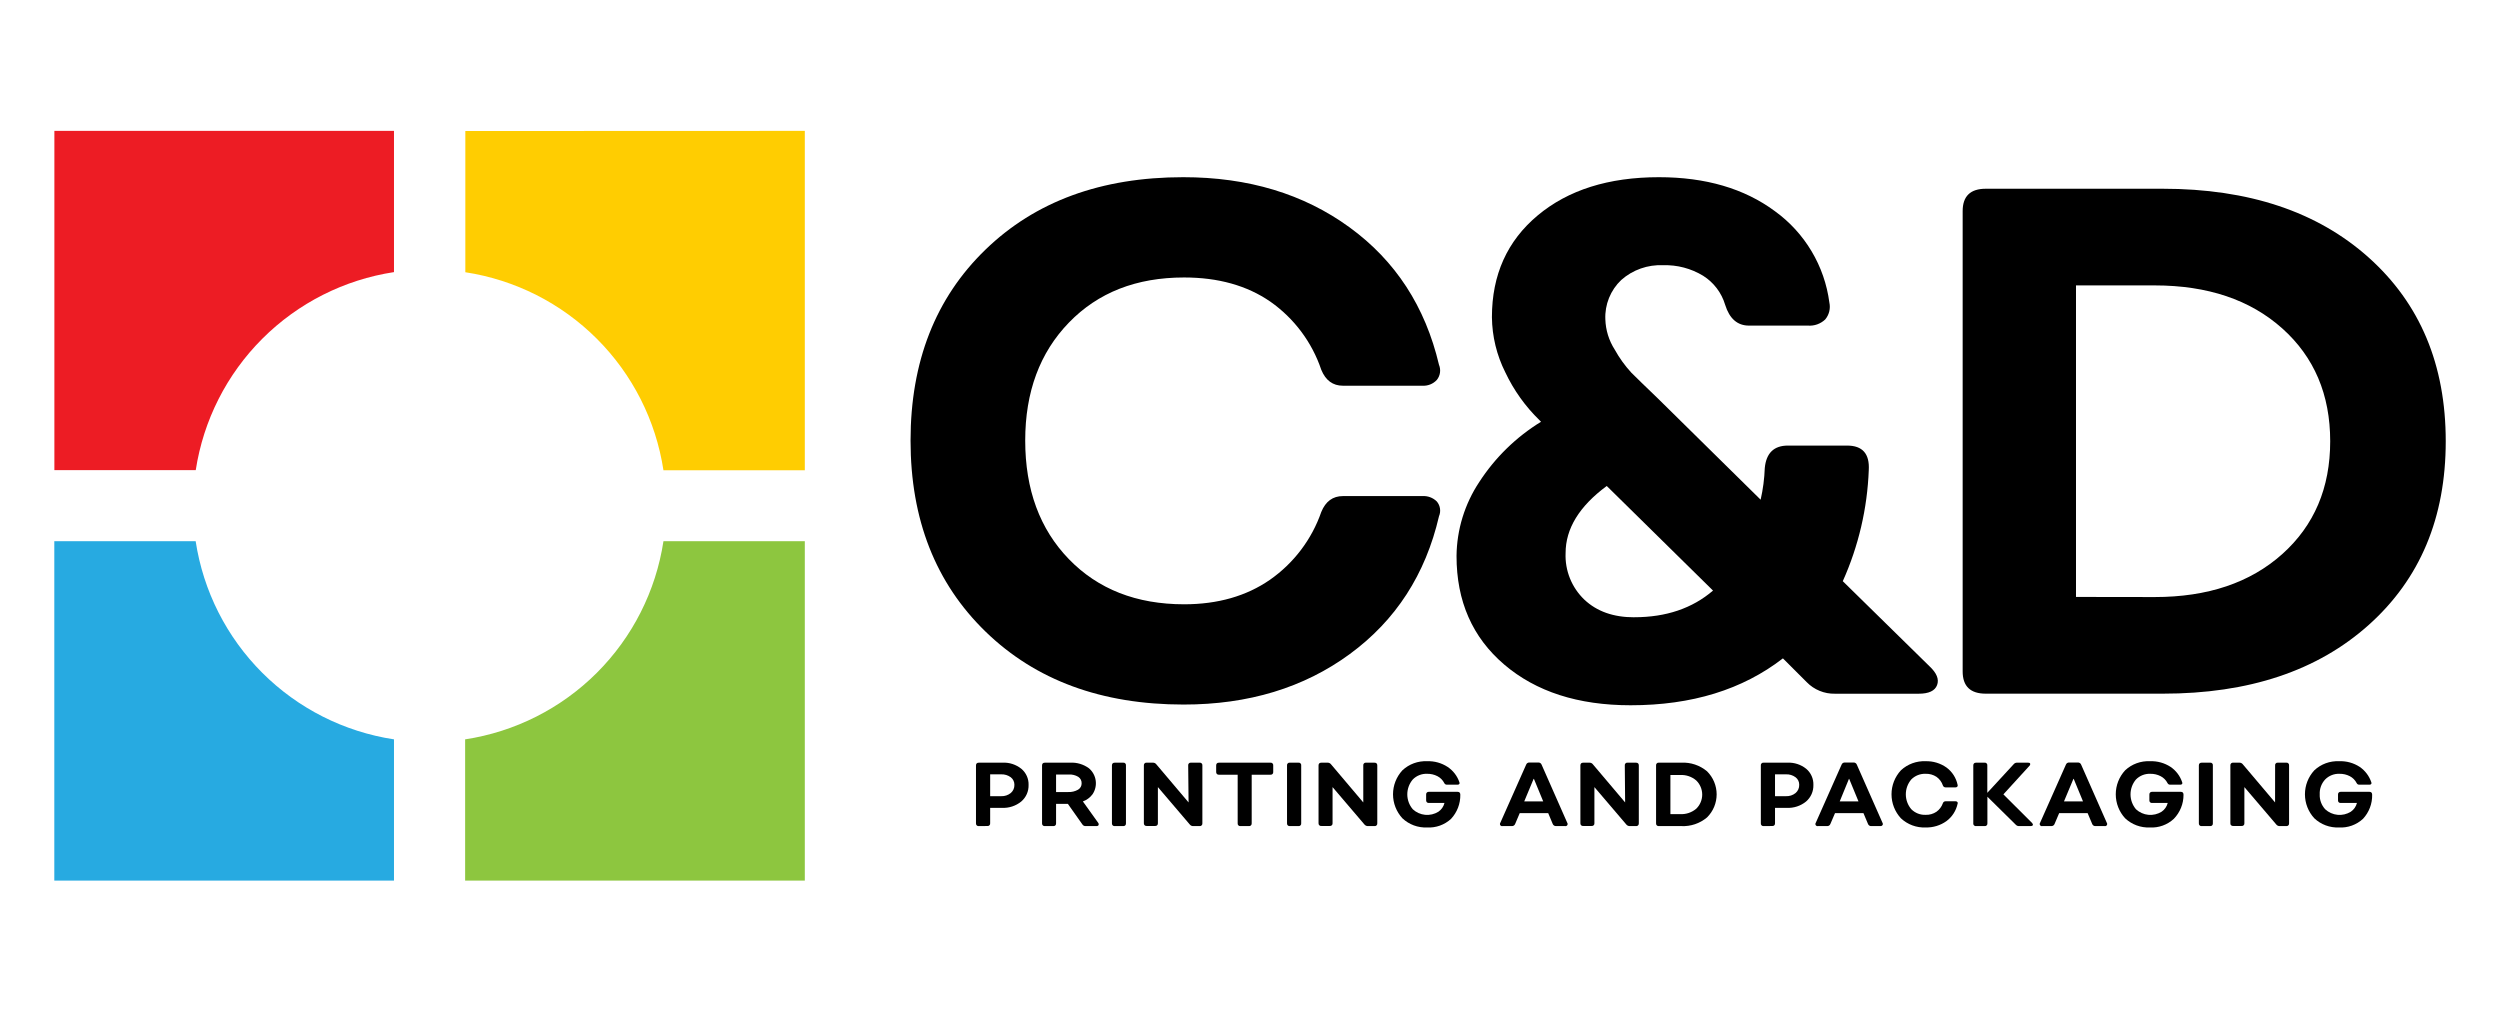 <svg xmlns="http://www.w3.org/2000/svg" width="173" height="70" viewBox="0 0 173 70" fill="none"><path d="M67.74 57.166C67.713 57.17 67.685 57.168 67.659 57.16C67.633 57.151 67.609 57.137 67.59 57.118C67.57 57.099 67.556 57.076 67.547 57.05C67.538 57.025 67.535 56.997 67.538 56.97V52.969C67.538 52.84 67.607 52.777 67.74 52.777H69.377C69.849 52.754 70.312 52.906 70.68 53.202C70.842 53.338 70.971 53.51 71.057 53.703C71.143 53.896 71.184 54.106 71.178 54.317C71.184 54.535 71.142 54.751 71.054 54.95C70.966 55.149 70.834 55.326 70.668 55.467C70.293 55.772 69.817 55.927 69.334 55.904H68.519V56.965C68.523 56.991 68.521 57.018 68.512 57.043C68.504 57.068 68.49 57.091 68.471 57.11C68.453 57.129 68.43 57.143 68.405 57.152C68.38 57.161 68.353 57.163 68.326 57.16L67.74 57.166ZM68.519 55.096H69.285C69.522 55.105 69.755 55.029 69.941 54.881C70.025 54.811 70.091 54.723 70.136 54.623C70.18 54.523 70.201 54.415 70.197 54.306C70.198 54.205 70.176 54.106 70.132 54.016C70.088 53.925 70.023 53.846 69.944 53.786C69.753 53.646 69.521 53.575 69.285 53.584H68.519V55.096Z" fill="black"></path><path d="M75.986 56.927C76.006 56.95 76.02 56.977 76.026 57.007C76.033 57.037 76.03 57.068 76.02 57.097C75.997 57.143 75.945 57.166 75.865 57.166H75.134C75.087 57.169 75.04 57.16 74.999 57.139C74.957 57.117 74.922 57.085 74.898 57.045L73.897 55.628H73.08V56.97C73.083 56.997 73.081 57.023 73.073 57.049C73.064 57.074 73.05 57.097 73.032 57.116C73.013 57.135 72.99 57.149 72.965 57.158C72.94 57.166 72.913 57.169 72.887 57.166H72.311C72.284 57.17 72.257 57.168 72.231 57.16C72.205 57.151 72.181 57.137 72.162 57.118C72.142 57.099 72.127 57.076 72.118 57.05C72.109 57.025 72.106 56.997 72.11 56.97V52.969C72.11 52.84 72.176 52.777 72.311 52.777H74.061C74.524 52.753 74.981 52.89 75.355 53.165C75.611 53.382 75.777 53.685 75.823 54.017C75.869 54.349 75.79 54.686 75.603 54.964C75.434 55.191 75.202 55.363 74.935 55.459L75.986 56.927ZM73.08 53.596V54.809H73.911C74.151 54.821 74.389 54.766 74.599 54.648C74.676 54.603 74.741 54.539 74.785 54.461C74.829 54.383 74.851 54.295 74.849 54.205C74.852 54.117 74.833 54.029 74.792 53.95C74.751 53.872 74.69 53.805 74.616 53.757C74.419 53.639 74.192 53.583 73.963 53.596H73.08Z" fill="black"></path><path d="M77.148 57.166C77.121 57.17 77.093 57.168 77.067 57.16C77.041 57.151 77.018 57.137 76.998 57.118C76.979 57.099 76.964 57.076 76.955 57.05C76.946 57.025 76.943 56.997 76.946 56.97V52.969C76.946 52.84 77.013 52.777 77.148 52.777H77.723C77.749 52.773 77.776 52.775 77.801 52.783C77.826 52.792 77.849 52.806 77.868 52.825C77.887 52.843 77.901 52.866 77.909 52.891C77.918 52.916 77.92 52.943 77.916 52.969V56.97C77.92 56.997 77.917 57.023 77.909 57.049C77.901 57.074 77.887 57.097 77.868 57.116C77.849 57.135 77.827 57.149 77.802 57.158C77.776 57.166 77.75 57.169 77.723 57.166H77.148Z" fill="black"></path><path d="M82.223 52.969C82.219 52.943 82.222 52.916 82.23 52.891C82.238 52.866 82.252 52.843 82.271 52.825C82.29 52.806 82.313 52.792 82.338 52.783C82.363 52.775 82.39 52.773 82.416 52.777H83.006C83.032 52.772 83.059 52.774 83.085 52.782C83.111 52.791 83.134 52.804 83.153 52.823C83.173 52.842 83.187 52.865 83.196 52.89C83.205 52.916 83.208 52.943 83.204 52.969V56.97C83.208 56.997 83.205 57.024 83.196 57.05C83.187 57.075 83.172 57.098 83.153 57.117C83.134 57.136 83.111 57.15 83.085 57.159C83.06 57.167 83.032 57.17 83.006 57.166H82.574C82.528 57.168 82.482 57.159 82.439 57.139C82.397 57.12 82.361 57.09 82.332 57.054L80.126 54.467V56.962C80.129 56.988 80.127 57.015 80.119 57.041C80.11 57.066 80.096 57.09 80.077 57.108C80.058 57.127 80.035 57.142 80.009 57.15C79.984 57.159 79.957 57.161 79.93 57.157H79.355C79.328 57.161 79.301 57.158 79.275 57.15C79.249 57.142 79.226 57.127 79.207 57.108C79.188 57.09 79.173 57.066 79.164 57.041C79.156 57.016 79.153 56.989 79.156 56.962V52.969C79.153 52.943 79.155 52.916 79.164 52.89C79.173 52.865 79.188 52.842 79.207 52.823C79.226 52.804 79.25 52.791 79.275 52.782C79.301 52.774 79.328 52.772 79.355 52.777H79.78C79.826 52.775 79.871 52.785 79.912 52.804C79.953 52.824 79.989 52.853 80.016 52.889L82.249 55.528L82.223 52.969Z" fill="black"></path><path d="M87.911 52.777C87.938 52.773 87.964 52.775 87.99 52.784C88.015 52.792 88.038 52.806 88.057 52.825C88.076 52.843 88.09 52.866 88.099 52.891C88.108 52.916 88.11 52.943 88.107 52.969V53.415C88.111 53.441 88.108 53.468 88.1 53.494C88.091 53.519 88.077 53.542 88.058 53.562C88.039 53.581 88.016 53.595 87.99 53.603C87.965 53.612 87.938 53.614 87.911 53.61H86.617V56.97C86.62 56.997 86.617 57.024 86.608 57.05C86.599 57.075 86.585 57.098 86.566 57.117C86.546 57.136 86.523 57.15 86.498 57.159C86.472 57.167 86.445 57.17 86.418 57.166H85.843C85.816 57.17 85.789 57.167 85.763 57.159C85.738 57.15 85.715 57.136 85.696 57.117C85.677 57.098 85.662 57.075 85.654 57.05C85.645 57.024 85.643 56.997 85.647 56.97V53.61H84.361C84.334 53.614 84.306 53.612 84.28 53.604C84.254 53.596 84.231 53.582 84.211 53.563C84.192 53.544 84.177 53.521 84.168 53.495C84.159 53.469 84.156 53.442 84.159 53.415V52.969C84.159 52.84 84.226 52.777 84.361 52.777H87.911Z" fill="black"></path><path d="M89.261 57.166C89.234 57.17 89.207 57.167 89.181 57.159C89.156 57.15 89.132 57.136 89.113 57.117C89.094 57.098 89.079 57.075 89.07 57.05C89.062 57.024 89.059 56.997 89.062 56.97V52.969C89.059 52.943 89.061 52.916 89.07 52.89C89.079 52.865 89.094 52.842 89.113 52.823C89.132 52.804 89.156 52.791 89.181 52.782C89.207 52.774 89.234 52.772 89.261 52.777H89.85C89.877 52.773 89.903 52.775 89.929 52.783C89.954 52.792 89.977 52.806 89.995 52.825C90.014 52.843 90.028 52.866 90.037 52.891C90.045 52.916 90.047 52.943 90.043 52.969V56.97C90.047 56.997 90.045 57.023 90.036 57.049C90.028 57.074 90.014 57.097 89.995 57.116C89.977 57.135 89.954 57.149 89.929 57.158C89.904 57.166 89.877 57.169 89.85 57.166H89.261Z" fill="black"></path><path d="M94.339 52.969C94.335 52.943 94.337 52.916 94.346 52.891C94.354 52.866 94.368 52.843 94.387 52.825C94.405 52.806 94.428 52.792 94.453 52.783C94.479 52.775 94.505 52.773 94.532 52.777H95.107C95.242 52.777 95.308 52.84 95.308 52.969V56.97C95.312 56.997 95.309 57.025 95.3 57.05C95.291 57.076 95.276 57.099 95.257 57.118C95.237 57.137 95.213 57.151 95.187 57.16C95.161 57.168 95.134 57.17 95.107 57.166H94.664C94.617 57.167 94.571 57.158 94.529 57.138C94.486 57.119 94.449 57.09 94.419 57.054L92.213 54.467V56.962C92.216 56.988 92.214 57.015 92.206 57.04C92.197 57.065 92.183 57.088 92.165 57.107C92.146 57.126 92.123 57.141 92.098 57.149C92.073 57.158 92.046 57.161 92.02 57.157H91.444C91.418 57.161 91.39 57.159 91.364 57.151C91.338 57.143 91.314 57.129 91.295 57.11C91.275 57.091 91.26 57.068 91.251 57.042C91.242 57.016 91.24 56.989 91.243 56.962V52.969C91.243 52.84 91.309 52.777 91.444 52.777H91.867C91.913 52.775 91.959 52.784 92 52.804C92.042 52.823 92.078 52.852 92.106 52.889L94.339 55.528V52.969Z" fill="black"></path><path d="M100.412 56.666C100.19 56.871 99.928 57.029 99.643 57.132C99.358 57.234 99.055 57.278 98.752 57.261C98.44 57.274 98.128 57.225 97.835 57.116C97.542 57.007 97.273 56.84 97.046 56.626C96.629 56.173 96.397 55.581 96.397 54.965C96.397 54.35 96.629 53.758 97.046 53.306C97.275 53.092 97.543 52.926 97.837 52.818C98.13 52.71 98.443 52.662 98.755 52.676C99.26 52.657 99.757 52.796 100.179 53.073C100.557 53.326 100.841 53.695 100.988 54.125C100.999 54.144 101.004 54.165 101.004 54.187C101.004 54.208 100.999 54.23 100.988 54.248C100.974 54.266 100.956 54.28 100.935 54.289C100.915 54.298 100.892 54.302 100.87 54.3H100.125C100.087 54.302 100.049 54.292 100.017 54.272C99.985 54.252 99.959 54.223 99.944 54.188C99.839 53.983 99.673 53.816 99.469 53.711C99.25 53.599 99.007 53.543 98.761 53.547C98.577 53.539 98.393 53.569 98.222 53.637C98.05 53.704 97.895 53.807 97.766 53.938C97.52 54.226 97.385 54.592 97.385 54.97C97.385 55.348 97.52 55.714 97.766 56.002C98.001 56.22 98.303 56.355 98.623 56.386C98.943 56.416 99.265 56.341 99.538 56.171C99.748 56.028 99.897 55.812 99.958 55.565H98.885C98.858 55.569 98.832 55.566 98.806 55.558C98.781 55.55 98.758 55.536 98.739 55.517C98.72 55.498 98.706 55.475 98.697 55.45C98.688 55.425 98.686 55.399 98.689 55.372V54.99C98.685 54.963 98.688 54.936 98.696 54.911C98.704 54.885 98.719 54.862 98.738 54.843C98.757 54.824 98.78 54.81 98.805 54.801C98.831 54.793 98.858 54.791 98.885 54.794H100.864C100.991 54.794 101.054 54.861 101.054 54.996C101.064 55.614 100.834 56.213 100.412 56.666Z" fill="black"></path><path d="M103.971 57.166C103.943 57.172 103.913 57.169 103.886 57.157C103.859 57.146 103.836 57.127 103.82 57.103C103.804 57.078 103.796 57.05 103.796 57.02C103.796 56.991 103.805 56.963 103.822 56.939L105.609 52.915C105.625 52.869 105.656 52.83 105.696 52.803C105.737 52.776 105.785 52.763 105.833 52.765H106.454C106.503 52.763 106.551 52.777 106.591 52.804C106.631 52.83 106.662 52.869 106.679 52.915L108.454 56.939C108.471 56.963 108.48 56.991 108.48 57.02C108.48 57.05 108.472 57.078 108.456 57.103C108.44 57.127 108.417 57.146 108.39 57.157C108.363 57.169 108.333 57.172 108.304 57.166H107.68C107.63 57.168 107.581 57.155 107.539 57.128C107.497 57.1 107.465 57.06 107.447 57.014L107.136 56.269H105.165L104.849 57.014C104.832 57.06 104.801 57.1 104.76 57.127C104.72 57.154 104.671 57.168 104.622 57.166H103.971ZM105.476 55.459H106.791L106.147 53.898H106.126L105.476 55.459Z" fill="black"></path><path d="M112.436 52.969C112.432 52.943 112.434 52.916 112.443 52.891C112.451 52.866 112.465 52.843 112.484 52.825C112.503 52.806 112.526 52.792 112.551 52.783C112.576 52.775 112.603 52.773 112.629 52.777H113.204C113.339 52.777 113.406 52.84 113.406 52.969V56.97C113.409 56.997 113.406 57.025 113.397 57.05C113.388 57.076 113.373 57.099 113.354 57.118C113.334 57.137 113.311 57.151 113.285 57.16C113.259 57.168 113.231 57.17 113.204 57.166H112.784C112.738 57.167 112.691 57.158 112.649 57.138C112.606 57.119 112.569 57.09 112.54 57.054L110.333 54.467V56.962C110.337 56.988 110.334 57.015 110.326 57.04C110.318 57.065 110.304 57.088 110.285 57.107C110.266 57.126 110.243 57.141 110.218 57.149C110.193 57.158 110.166 57.161 110.14 57.157H109.565C109.538 57.161 109.51 57.159 109.484 57.151C109.458 57.143 109.435 57.129 109.415 57.11C109.396 57.091 109.381 57.068 109.372 57.042C109.363 57.016 109.36 56.989 109.363 56.962V52.969C109.363 52.84 109.429 52.777 109.565 52.777H109.988C110.033 52.775 110.079 52.784 110.121 52.804C110.162 52.823 110.198 52.852 110.226 52.889L112.459 55.528L112.436 52.969Z" fill="black"></path><path d="M116.343 52.777C116.992 52.743 117.63 52.957 118.127 53.374C118.338 53.584 118.505 53.832 118.619 54.106C118.733 54.38 118.792 54.673 118.792 54.97C118.792 55.266 118.733 55.56 118.619 55.834C118.505 56.108 118.338 56.356 118.127 56.565C117.63 56.984 116.993 57.199 116.343 57.166H114.798C114.771 57.17 114.744 57.167 114.719 57.159C114.693 57.15 114.67 57.136 114.651 57.117C114.631 57.098 114.617 57.075 114.608 57.05C114.599 57.024 114.596 56.997 114.6 56.97V52.969C114.596 52.943 114.599 52.916 114.608 52.89C114.617 52.865 114.631 52.842 114.651 52.823C114.67 52.804 114.693 52.791 114.719 52.782C114.744 52.774 114.772 52.772 114.798 52.777H116.343ZM116.274 56.338C116.675 56.358 117.069 56.225 117.376 55.967C117.508 55.84 117.613 55.687 117.684 55.519C117.756 55.35 117.793 55.169 117.793 54.986C117.793 54.802 117.756 54.621 117.684 54.453C117.613 54.284 117.508 54.131 117.376 54.004C117.07 53.744 116.676 53.61 116.274 53.63H115.592V56.338H116.274Z" fill="black"></path><path d="M122.049 57.166C122.022 57.17 121.995 57.167 121.969 57.159C121.944 57.15 121.92 57.136 121.901 57.117C121.882 57.098 121.867 57.075 121.858 57.05C121.85 57.024 121.847 56.997 121.85 56.97V52.969C121.847 52.943 121.849 52.916 121.858 52.89C121.867 52.865 121.882 52.842 121.901 52.823C121.92 52.804 121.944 52.791 121.969 52.782C121.995 52.774 122.022 52.772 122.049 52.777H123.689C124.16 52.755 124.624 52.906 124.992 53.202C125.153 53.339 125.282 53.51 125.367 53.703C125.453 53.896 125.494 54.106 125.487 54.317C125.493 54.535 125.451 54.751 125.363 54.95C125.275 55.149 125.143 55.326 124.978 55.467C124.602 55.772 124.126 55.928 123.643 55.904H122.831V56.965C122.835 56.991 122.833 57.018 122.824 57.043C122.816 57.068 122.802 57.091 122.783 57.11C122.765 57.129 122.742 57.143 122.717 57.152C122.692 57.161 122.665 57.163 122.638 57.16L122.049 57.166ZM122.831 55.096H123.594C123.831 55.106 124.064 55.03 124.25 54.881C124.334 54.811 124.4 54.723 124.445 54.623C124.489 54.523 124.51 54.415 124.506 54.306C124.508 54.205 124.486 54.106 124.442 54.015C124.398 53.925 124.333 53.846 124.252 53.786C124.062 53.645 123.83 53.574 123.594 53.584H122.831V55.096Z" fill="black"></path><path d="M125.8 57.166C125.772 57.172 125.742 57.169 125.715 57.157C125.688 57.146 125.665 57.127 125.649 57.103C125.633 57.078 125.624 57.05 125.625 57.02C125.625 56.991 125.634 56.963 125.651 56.939L127.437 52.915C127.454 52.869 127.485 52.83 127.525 52.803C127.565 52.776 127.613 52.763 127.662 52.765H128.269C128.317 52.763 128.365 52.777 128.405 52.804C128.446 52.83 128.476 52.869 128.493 52.915L130.269 56.939C130.284 56.963 130.293 56.992 130.293 57.021C130.293 57.05 130.284 57.078 130.269 57.103C130.251 57.125 130.228 57.143 130.202 57.154C130.176 57.165 130.147 57.169 130.119 57.166H129.495C129.445 57.169 129.395 57.156 129.354 57.129C129.312 57.101 129.281 57.061 129.264 57.014L128.951 56.269H126.983L126.664 57.014C126.648 57.06 126.617 57.099 126.577 57.127C126.536 57.154 126.488 57.168 126.439 57.166H125.8ZM127.308 55.459H128.608L127.964 53.898H127.947L127.308 55.459Z" fill="black"></path><path d="M133.258 56.387C133.523 56.396 133.783 56.321 134.003 56.174C134.208 56.028 134.363 55.822 134.446 55.585C134.458 55.545 134.483 55.51 134.517 55.485C134.55 55.46 134.591 55.447 134.633 55.447H135.321C135.344 55.446 135.366 55.449 135.387 55.457C135.409 55.465 135.428 55.477 135.445 55.493C135.46 55.51 135.471 55.532 135.474 55.555C135.478 55.578 135.475 55.601 135.465 55.622C135.363 56.102 135.088 56.529 134.694 56.821C134.275 57.12 133.77 57.274 133.255 57.261C132.942 57.275 132.629 57.225 132.335 57.116C132.041 57.007 131.772 56.84 131.543 56.626C131.125 56.173 130.893 55.581 130.893 54.965C130.893 54.35 131.125 53.758 131.543 53.306C131.772 53.092 132.042 52.926 132.336 52.818C132.63 52.71 132.942 52.662 133.255 52.676C133.769 52.662 134.273 52.814 134.694 53.11C135.09 53.4 135.364 53.826 135.465 54.306C135.474 54.328 135.477 54.352 135.474 54.375C135.47 54.398 135.46 54.42 135.445 54.438C135.429 54.455 135.409 54.468 135.388 54.476C135.367 54.484 135.344 54.488 135.321 54.487H134.633C134.591 54.487 134.55 54.474 134.517 54.449C134.483 54.424 134.458 54.389 134.446 54.349C134.365 54.11 134.211 53.903 134.006 53.757C133.784 53.611 133.523 53.538 133.258 53.547C133.073 53.539 132.889 53.57 132.717 53.637C132.546 53.705 132.39 53.807 132.26 53.938C132.016 54.226 131.883 54.59 131.883 54.967C131.883 55.344 132.016 55.708 132.26 55.996C132.39 56.127 132.546 56.229 132.717 56.297C132.889 56.364 133.073 56.395 133.258 56.387Z" fill="black"></path><path d="M136.552 56.97V52.969C136.552 52.84 136.618 52.777 136.754 52.777H137.329C137.355 52.773 137.382 52.775 137.407 52.783C137.432 52.792 137.455 52.806 137.474 52.825C137.493 52.843 137.507 52.866 137.515 52.891C137.523 52.916 137.526 52.943 137.522 52.969V54.864L139.36 52.869C139.388 52.839 139.42 52.816 139.457 52.8C139.494 52.784 139.533 52.776 139.573 52.777H140.347C140.422 52.777 140.468 52.797 140.485 52.837C140.492 52.864 140.492 52.892 140.485 52.919C140.477 52.946 140.462 52.97 140.442 52.989L138.635 54.97L140.623 56.953C140.672 57.008 140.69 57.057 140.669 57.1C140.649 57.143 140.603 57.166 140.528 57.166H139.711C139.672 57.166 139.632 57.159 139.596 57.144C139.559 57.128 139.526 57.105 139.498 57.077L137.528 55.134V56.97C137.531 56.997 137.529 57.023 137.521 57.049C137.512 57.074 137.498 57.097 137.48 57.116C137.461 57.135 137.438 57.149 137.413 57.158C137.388 57.166 137.361 57.169 137.335 57.166H136.759C136.732 57.171 136.704 57.17 136.677 57.162C136.65 57.154 136.626 57.14 136.606 57.121C136.585 57.102 136.57 57.078 136.561 57.052C136.551 57.026 136.549 56.998 136.552 56.97Z" fill="black"></path><path d="M141.323 57.166C141.294 57.172 141.264 57.169 141.237 57.157C141.21 57.146 141.187 57.127 141.171 57.103C141.155 57.078 141.147 57.05 141.147 57.02C141.147 56.991 141.156 56.963 141.173 56.939L142.96 52.915C142.976 52.869 143.007 52.83 143.047 52.803C143.088 52.776 143.136 52.763 143.184 52.765H143.791C143.84 52.763 143.887 52.777 143.928 52.804C143.968 52.83 143.999 52.869 144.016 52.915L145.791 56.939C145.807 56.963 145.817 56.991 145.817 57.02C145.817 57.05 145.809 57.078 145.793 57.103C145.777 57.127 145.754 57.146 145.727 57.157C145.7 57.169 145.67 57.172 145.641 57.166H145.008C144.958 57.169 144.909 57.156 144.867 57.129C144.826 57.101 144.794 57.061 144.778 57.014L144.464 56.269H142.494L142.177 57.014C142.161 57.06 142.13 57.1 142.089 57.127C142.048 57.154 141.999 57.168 141.95 57.166H141.323ZM142.827 55.459H144.145L143.501 53.898H143.48L142.827 55.459Z" fill="black"></path><path d="M150.426 56.666C150.204 56.871 149.943 57.029 149.658 57.132C149.373 57.234 149.071 57.278 148.769 57.261C148.456 57.274 148.143 57.225 147.85 57.116C147.556 57.007 147.288 56.84 147.06 56.626C146.642 56.173 146.411 55.581 146.411 54.965C146.411 54.35 146.642 53.758 147.06 53.306C147.29 53.09 147.562 52.923 147.859 52.815C148.155 52.707 148.471 52.66 148.786 52.676C149.29 52.657 149.788 52.796 150.21 53.073C150.582 53.328 150.861 53.697 151.004 54.125C151.015 54.144 151.02 54.165 151.02 54.187C151.02 54.208 151.015 54.229 151.004 54.248C150.99 54.266 150.971 54.28 150.95 54.289C150.929 54.298 150.906 54.302 150.883 54.3H150.173C150.135 54.302 150.097 54.292 150.065 54.272C150.033 54.252 150.007 54.223 149.991 54.188C149.887 53.983 149.719 53.816 149.514 53.711C149.296 53.599 149.054 53.543 148.809 53.547C148.624 53.539 148.44 53.57 148.268 53.637C148.097 53.705 147.941 53.807 147.811 53.938C147.566 54.226 147.432 54.592 147.432 54.97C147.432 55.348 147.566 55.713 147.811 56.002C148.047 56.22 148.348 56.355 148.668 56.386C148.988 56.416 149.31 56.341 149.583 56.171C149.794 56.029 149.945 55.812 150.006 55.565H148.93C148.904 55.569 148.877 55.566 148.852 55.558C148.827 55.55 148.804 55.536 148.785 55.517C148.766 55.498 148.752 55.475 148.744 55.45C148.735 55.425 148.733 55.398 148.737 55.372V54.99C148.733 54.964 148.736 54.937 148.744 54.912C148.752 54.886 148.766 54.863 148.785 54.844C148.804 54.826 148.826 54.811 148.852 54.803C148.877 54.794 148.903 54.791 148.93 54.794H150.912C151.039 54.794 151.099 54.861 151.099 54.996C151.103 55.619 150.861 56.219 150.426 56.666Z" fill="black"></path><path d="M152.362 57.166C152.335 57.17 152.308 57.168 152.282 57.16C152.256 57.151 152.232 57.137 152.213 57.118C152.193 57.099 152.178 57.076 152.169 57.05C152.16 57.025 152.157 56.997 152.161 56.97V52.969C152.161 52.84 152.23 52.777 152.362 52.777H152.938C152.964 52.773 152.991 52.775 153.016 52.783C153.041 52.792 153.064 52.806 153.083 52.825C153.101 52.843 153.115 52.866 153.124 52.891C153.132 52.916 153.134 52.943 153.13 52.969V56.97C153.134 56.997 153.132 57.023 153.123 57.049C153.115 57.074 153.101 57.097 153.082 57.116C153.064 57.135 153.041 57.149 153.016 57.158C152.991 57.166 152.964 57.169 152.938 57.166H152.362Z" fill="black"></path><path d="M157.438 52.969C157.434 52.943 157.436 52.916 157.444 52.891C157.453 52.866 157.467 52.843 157.485 52.825C157.504 52.806 157.527 52.792 157.552 52.783C157.577 52.775 157.604 52.773 157.63 52.777H158.206C158.232 52.772 158.259 52.774 158.285 52.782C158.311 52.791 158.334 52.804 158.353 52.823C158.373 52.842 158.387 52.865 158.396 52.89C158.405 52.916 158.408 52.943 158.404 52.969V56.97C158.408 56.997 158.405 57.024 158.396 57.05C158.387 57.075 158.373 57.098 158.353 57.117C158.334 57.136 158.311 57.15 158.285 57.159C158.26 57.167 158.232 57.17 158.206 57.166H157.76C157.713 57.168 157.667 57.159 157.625 57.139C157.583 57.12 157.546 57.09 157.518 57.054L155.311 54.467V56.962C155.315 56.988 155.313 57.015 155.304 57.041C155.296 57.066 155.282 57.09 155.263 57.108C155.244 57.127 155.22 57.142 155.195 57.15C155.169 57.159 155.142 57.161 155.116 57.157H154.54C154.514 57.161 154.486 57.158 154.461 57.15C154.435 57.142 154.412 57.127 154.393 57.108C154.373 57.09 154.359 57.066 154.35 57.041C154.341 57.016 154.338 56.989 154.342 56.962V52.969C154.338 52.943 154.341 52.916 154.35 52.89C154.359 52.865 154.373 52.842 154.393 52.823C154.412 52.804 154.435 52.791 154.461 52.782C154.487 52.774 154.514 52.772 154.54 52.777H154.966C155.011 52.775 155.056 52.785 155.097 52.804C155.139 52.824 155.174 52.853 155.202 52.889L157.435 55.528L157.438 52.969Z" fill="black"></path><path d="M163.517 56.666C163.294 56.871 163.032 57.029 162.747 57.132C162.462 57.234 162.159 57.278 161.857 57.261C161.544 57.274 161.232 57.225 160.939 57.116C160.646 57.007 160.378 56.84 160.151 56.626C159.733 56.173 159.502 55.581 159.502 54.965C159.502 54.35 159.733 53.758 160.151 53.306C160.379 53.092 160.648 52.926 160.941 52.818C161.235 52.71 161.547 52.662 161.86 52.676C162.369 52.654 162.872 52.793 163.298 53.073C163.668 53.33 163.947 53.699 164.092 54.125C164.103 54.144 164.108 54.165 164.108 54.187C164.108 54.208 164.103 54.229 164.092 54.248C164.079 54.266 164.061 54.281 164.04 54.289C164.019 54.299 163.997 54.302 163.974 54.3H163.261C163.223 54.302 163.185 54.292 163.153 54.272C163.121 54.252 163.095 54.223 163.08 54.188C162.975 53.983 162.809 53.816 162.605 53.711C162.387 53.599 162.145 53.543 161.9 53.547C161.715 53.539 161.531 53.569 161.359 53.637C161.187 53.704 161.031 53.807 160.902 53.938C160.774 54.075 160.674 54.237 160.61 54.413C160.545 54.589 160.516 54.777 160.525 54.964C160.516 55.154 160.546 55.343 160.611 55.521C160.676 55.699 160.776 55.862 160.904 56.002C161.14 56.22 161.442 56.355 161.762 56.386C162.082 56.416 162.404 56.341 162.677 56.171C162.888 56.029 163.039 55.812 163.1 55.565H161.983C161.957 55.569 161.93 55.566 161.905 55.558C161.88 55.55 161.857 55.536 161.839 55.517C161.82 55.498 161.806 55.475 161.797 55.45C161.789 55.425 161.787 55.398 161.791 55.372V54.99C161.787 54.964 161.789 54.937 161.798 54.912C161.806 54.886 161.82 54.863 161.839 54.844C161.857 54.826 161.88 54.811 161.905 54.803C161.93 54.794 161.957 54.791 161.983 54.794H163.966C164.089 54.794 164.153 54.861 164.153 54.996C164.167 55.614 163.939 56.213 163.517 56.666Z" fill="black"></path><path d="M81.938 41.817C84.269 41.817 86.251 41.25 87.885 40.118C89.532 38.966 90.774 37.325 91.433 35.427C91.732 34.695 92.232 34.329 92.932 34.329H98.427C98.611 34.317 98.795 34.344 98.968 34.408C99.141 34.473 99.298 34.573 99.428 34.703C99.546 34.843 99.622 35.012 99.648 35.193C99.675 35.374 99.65 35.558 99.578 35.726C98.644 39.75 96.587 42.928 93.407 45.26C90.226 47.592 86.39 48.757 81.898 48.755C76.234 48.755 71.67 47.075 68.206 43.714C64.742 40.353 63.01 35.945 63.01 30.491C63.01 25.03 64.736 20.627 68.188 17.281C71.641 13.935 76.205 12.262 81.881 12.262C86.377 12.262 90.213 13.419 93.389 15.732C96.566 18.044 98.629 21.215 99.578 25.243C99.65 25.415 99.673 25.603 99.647 25.788C99.621 25.973 99.545 26.147 99.428 26.292C99.301 26.428 99.146 26.535 98.972 26.604C98.799 26.673 98.613 26.703 98.427 26.692H92.932C92.234 26.692 91.734 26.325 91.433 25.591C90.791 23.683 89.556 22.031 87.908 20.874C86.293 19.759 84.303 19.201 81.938 19.201C78.641 19.201 75.984 20.241 73.969 22.323C71.953 24.404 70.945 27.124 70.945 30.483C70.945 33.879 71.953 36.616 73.969 38.695C75.984 40.774 78.641 41.815 81.938 41.817Z" fill="black"></path><path d="M133.523 46.108C134.023 46.577 134.196 47.008 134.046 47.407C133.897 47.807 133.471 48.005 132.772 48.005H126.977C126.615 48.013 126.254 47.946 125.919 47.808C125.583 47.671 125.279 47.466 125.026 47.206L123.378 45.559C120.581 47.724 117.067 48.806 112.836 48.804C109.205 48.804 106.29 47.864 104.089 45.984C101.889 44.105 100.79 41.6 100.792 38.471C100.811 36.649 101.358 34.872 102.366 33.354C103.461 31.664 104.921 30.24 106.639 29.186L106.541 29.086C105.557 28.131 104.753 27.006 104.167 25.766C103.572 24.581 103.255 23.275 103.241 21.949C103.241 19.021 104.296 16.674 106.406 14.909C108.515 13.145 111.313 12.262 114.798 12.262C118.03 12.262 120.704 13.045 122.82 14.611C123.846 15.352 124.711 16.296 125.359 17.383C126.008 18.471 126.427 19.679 126.592 20.934C126.637 21.139 126.634 21.351 126.584 21.554C126.534 21.757 126.438 21.947 126.304 22.107C126.145 22.258 125.956 22.373 125.749 22.447C125.543 22.52 125.323 22.549 125.104 22.532H121.03C120.23 22.532 119.681 22.053 119.381 21.095C119.134 20.262 118.592 19.547 117.857 19.083C117.024 18.576 116.061 18.322 115.086 18.353C114.024 18.304 112.984 18.671 112.189 19.376C111.821 19.725 111.533 20.149 111.344 20.618C111.154 21.088 111.067 21.593 111.09 22.098C111.113 22.843 111.337 23.567 111.74 24.194C112.058 24.77 112.445 25.307 112.891 25.792C113.224 26.125 113.841 26.724 114.741 27.588L121.836 34.579C122.001 33.857 122.097 33.12 122.123 32.38C122.224 31.351 122.756 30.834 123.723 30.834H127.82C128.885 30.834 129.384 31.399 129.319 32.529C129.219 35.184 128.609 37.794 127.521 40.218L133.523 46.108ZM113.095 42.713C115.293 42.713 117.109 42.098 118.541 40.868L111.187 33.63C109.288 35.031 108.339 36.58 108.339 38.275C108.314 38.873 108.417 39.469 108.641 40.025C108.865 40.58 109.204 41.081 109.637 41.495C110.502 42.311 111.653 42.718 113.089 42.716" fill="black"></path><path d="M149.658 13.061C155.619 13.061 160.374 14.651 163.923 17.83C167.471 21.009 169.245 25.244 169.245 30.535C169.245 35.825 167.471 40.06 163.923 43.239C160.374 46.419 155.619 48.006 149.658 48.002H137.415C136.347 48.002 135.814 47.487 135.816 46.456V14.608C135.816 13.579 136.348 13.061 137.415 13.061H149.658ZM149.108 41.316C152.772 41.316 155.711 40.327 157.927 38.347C160.142 36.368 161.25 33.764 161.25 30.535C161.25 27.306 160.142 24.701 157.927 22.722C155.711 20.743 152.772 19.752 149.108 19.75H143.659V41.308L149.108 41.316Z" fill="black"></path><path d="M27.264 9.057V18.83C23.815 19.357 20.624 20.97 18.157 23.435C15.689 25.899 14.074 29.087 13.546 32.532H3.763V9.057H27.264Z" fill="#ED1C24"></path><path d="M27.264 51.164V60.937H3.758V37.453H13.54C14.066 40.902 15.681 44.092 18.15 46.559C20.619 49.025 23.812 50.639 27.264 51.164Z" fill="#27AAE1"></path><path d="M55.693 9.057V32.541H45.911C45.384 29.096 43.77 25.909 41.304 23.445C38.838 20.98 35.649 19.366 32.201 18.839V9.066L55.693 9.057Z" fill="#FFCD01"></path><path d="M55.693 60.937V37.453H45.911C45.385 40.902 43.77 44.092 41.301 46.559C38.832 49.025 35.638 50.639 32.187 51.164V60.937H55.693Z" fill="#8DC63F"></path></svg>